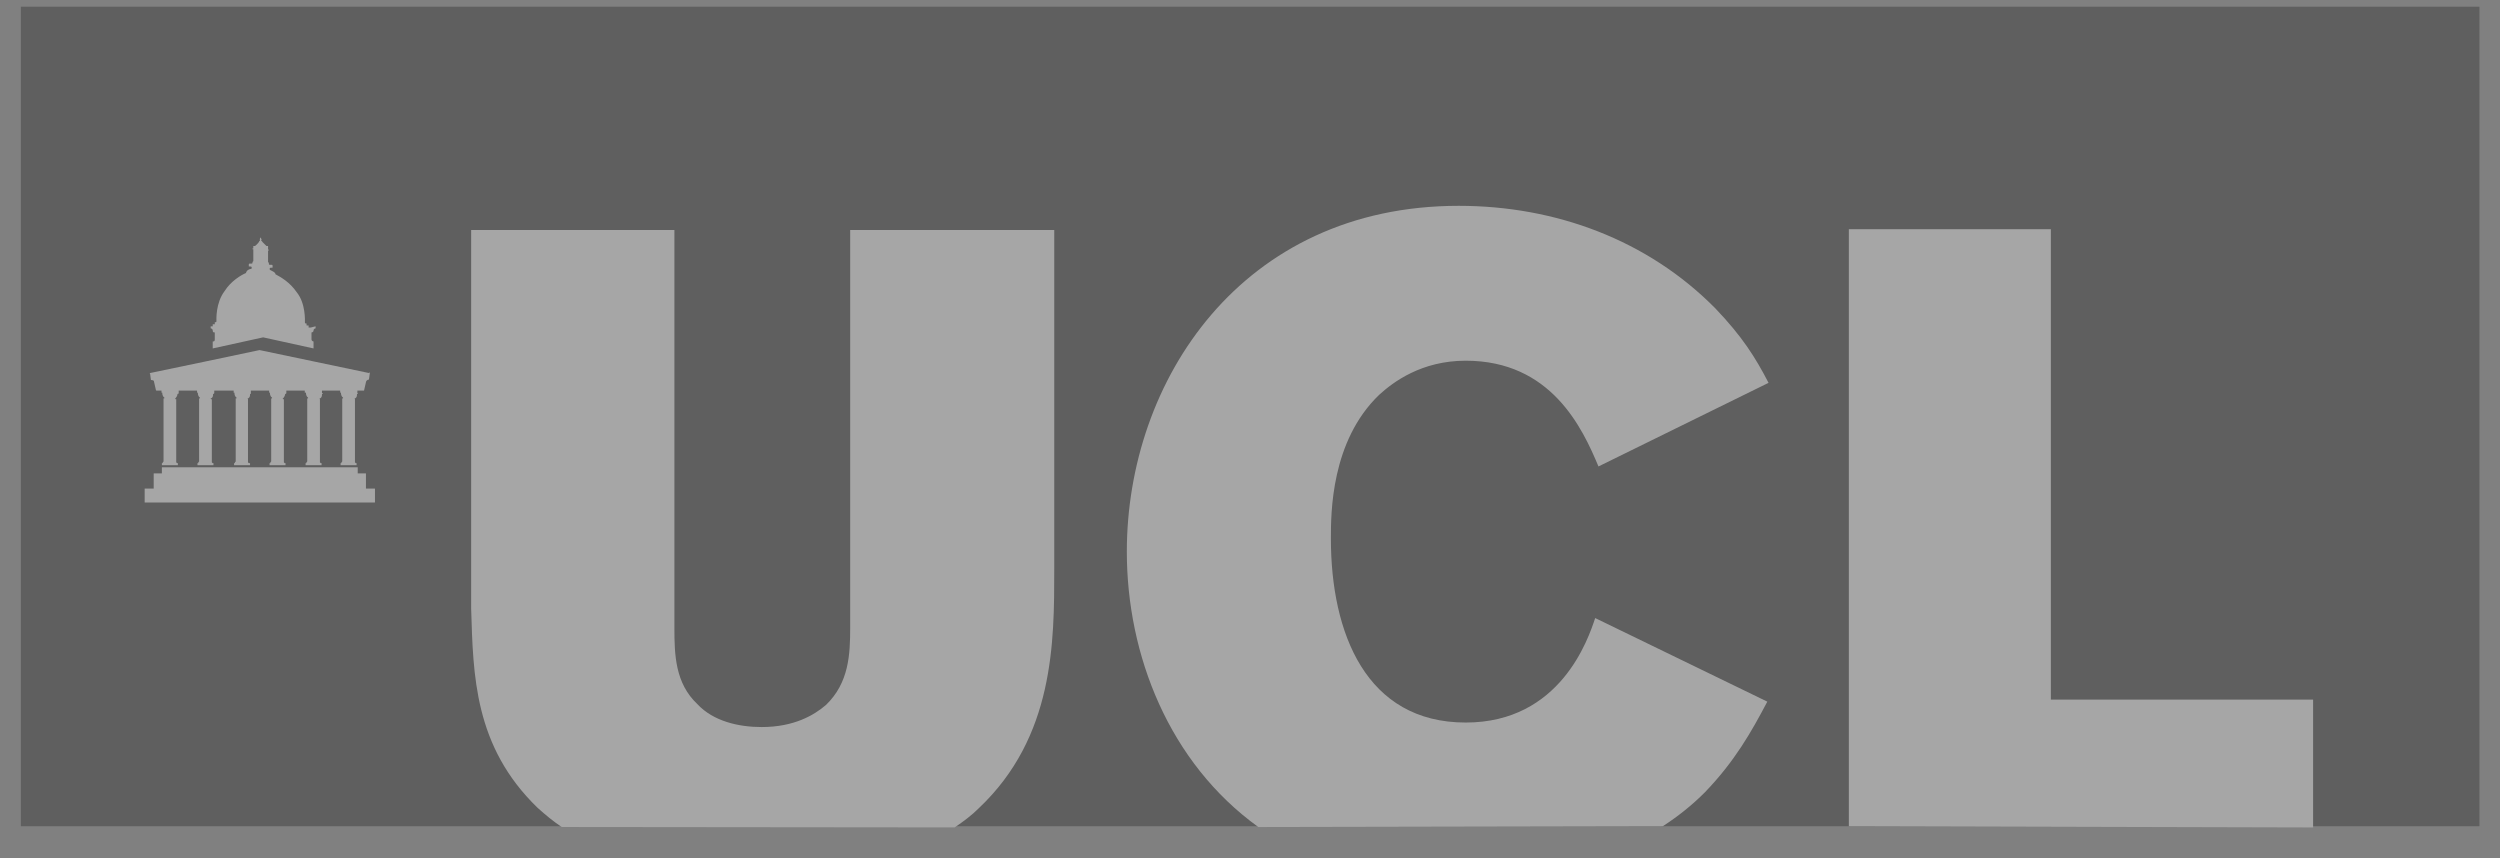 <svg width="67" height="23" viewBox="0 0 67 23" fill="none" xmlns="http://www.w3.org/2000/svg">
<rect x="0" y="0" width="67" height="23" fill="#808080" stroke="none"/>
<g opacity="0.3" clip-path="url(#clip0_21636_37205)">
<path d="M66.449 0.18H0.559V22.143H66.449V0.18Z" fill="#101010"/>
<path d="M49.549 22.143V6.142H54.963V18.749H61.991V22.176" fill="white"/>
<path d="M33.724 22.165C31.33 20.441 30.199 17.552 30.199 14.785C30.199 10.206 33.274 5.516 39.094 5.516C41.686 5.516 44.157 6.428 45.969 8.262C46.694 9.02 47.045 9.58 47.397 10.26L42.839 12.501C42.411 11.479 41.576 9.667 39.281 9.667C38.095 9.667 37.337 10.239 36.964 10.579C35.668 11.82 35.668 13.753 35.668 14.434C35.668 16.97 36.612 19.364 39.281 19.364C41.818 19.364 42.565 17.124 42.751 16.564L47.364 18.804C46.935 19.617 46.496 20.397 45.694 21.231C45.343 21.583 44.97 21.879 44.563 22.143" fill="white"/>
<path d="M15.054 22.164C14.812 22 14.626 21.846 14.406 21.648C12.704 20.001 12.682 18.09 12.627 16.311V6.164H18.074V16.827C18.074 17.552 18.096 18.31 18.689 18.87C19.117 19.331 19.798 19.485 20.413 19.485C21.28 19.485 21.819 19.166 22.137 18.892C22.752 18.299 22.785 17.541 22.785 16.816V6.164H28.254V15.246C28.254 17.212 28.254 19.748 26.233 21.659C26.047 21.846 25.827 22.011 25.585 22.175" fill="white"/>
<path d="M9.888 9.997L6.956 9.382C6.956 9.382 4.045 9.997 4.023 9.997C4.001 9.997 4.023 10.019 4.023 10.019L4.045 10.184C4.045 10.184 4.1 10.184 4.122 10.206L4.177 10.447C4.177 10.447 4.177 10.469 4.199 10.469C4.221 10.469 4.309 10.469 4.309 10.469H9.624C9.624 10.469 9.701 10.469 9.734 10.469C9.767 10.469 9.756 10.469 9.756 10.469L9.811 10.227C9.833 10.172 9.888 10.172 9.888 10.172L9.91 10.008C9.91 10.008 9.91 10.008 9.91 9.986H9.888V9.997Z" fill="white"/>
<path d="M9.578 10.534V10.447H9.117V10.523H9.139C9.139 10.523 9.139 10.523 9.139 10.545C9.139 10.545 9.139 10.622 9.194 10.655V10.677C9.194 10.677 9.194 10.677 9.172 10.677V10.699V10.721V12.368L9.15 12.39V12.412H9.128V12.467H9.556V12.412H9.534L9.513 12.39V10.743V10.721V10.699C9.513 10.699 9.491 10.677 9.513 10.677C9.567 10.655 9.567 10.6 9.567 10.567V10.556H9.589V10.534H9.578Z" fill="white"/>
<path d="M8.629 10.534V10.446H8.168V10.523H8.201C8.201 10.523 8.201 10.523 8.201 10.545C8.201 10.545 8.201 10.622 8.256 10.655V10.677C8.256 10.677 8.256 10.677 8.234 10.677V10.699V10.721V12.368L8.212 12.39V12.412H8.19V12.467H8.618V12.412H8.596L8.574 12.39V10.743V10.721V10.699C8.574 10.699 8.552 10.677 8.574 10.677C8.629 10.655 8.629 10.6 8.629 10.567V10.556H8.651V10.534H8.629Z" fill="white"/>
<path d="M7.674 10.534V10.446H7.213V10.523H7.235C7.235 10.523 7.235 10.523 7.235 10.545C7.235 10.545 7.235 10.622 7.29 10.655V10.677C7.29 10.677 7.29 10.677 7.268 10.677V10.699V10.721V12.368L7.246 12.39V12.412H7.224V12.467H7.652V12.412H7.63L7.608 12.39V10.743V10.721V10.699C7.608 10.699 7.608 10.699 7.586 10.699C7.586 10.699 7.564 10.677 7.586 10.677C7.608 10.655 7.641 10.6 7.641 10.567V10.556H7.663L7.674 10.534Z" fill="white"/>
<path d="M6.723 10.534V10.447H6.262V10.523H6.284C6.284 10.523 6.284 10.523 6.284 10.545C6.284 10.545 6.284 10.622 6.339 10.655V10.677C6.339 10.677 6.339 10.677 6.317 10.677V10.699V10.721V12.368L6.295 12.39V12.412H6.273V12.467H6.701V12.412H6.668L6.646 12.39V10.743V10.721V10.699C6.646 10.699 6.624 10.677 6.646 10.677C6.701 10.655 6.701 10.6 6.701 10.567V10.556H6.723V10.534Z" fill="white"/>
<path d="M5.742 10.534V10.446H5.281V10.523H5.303C5.303 10.523 5.303 10.523 5.303 10.545C5.303 10.545 5.303 10.622 5.358 10.655V10.677C5.358 10.677 5.358 10.677 5.336 10.677V10.699V10.721V12.368L5.314 12.39V12.412H5.292V12.467H5.721V12.412H5.699L5.677 12.39V10.743V10.721V10.699C5.677 10.699 5.677 10.699 5.655 10.699C5.655 10.699 5.633 10.677 5.655 10.677C5.71 10.655 5.71 10.6 5.71 10.567V10.556H5.731L5.742 10.534Z" fill="white"/>
<path d="M4.789 10.534V10.447H4.328V10.523H4.35C4.35 10.523 4.35 10.523 4.35 10.545C4.35 10.545 4.35 10.622 4.405 10.655V10.677C4.405 10.677 4.405 10.677 4.383 10.677V10.699V10.721V12.368L4.361 12.39V12.412H4.339V12.467H4.767V12.412H4.745L4.723 12.39V10.743V10.721V10.699C4.723 10.699 4.723 10.699 4.702 10.699C4.702 10.699 4.68 10.677 4.702 10.677C4.723 10.655 4.756 10.6 4.756 10.567V10.556H4.778L4.789 10.534Z" fill="white"/>
<path d="M8.326 8.778C8.326 8.778 8.304 8.778 8.271 8.778C8.271 8.778 8.271 8.756 8.271 8.723C8.271 8.723 8.249 8.723 8.216 8.723V8.668H8.194C8.194 8.668 8.172 8.668 8.172 8.646C8.172 8.591 8.194 8.13 7.953 7.833C7.766 7.559 7.524 7.427 7.382 7.35C7.382 7.295 7.305 7.273 7.25 7.24C7.228 7.24 7.228 7.218 7.228 7.218V7.196C7.228 7.174 7.25 7.174 7.283 7.174H7.305V7.119C7.305 7.119 7.305 7.097 7.283 7.097C7.261 7.097 7.261 7.097 7.228 7.097C7.228 7.097 7.206 7.097 7.206 7.075C7.206 7.075 7.206 7.075 7.206 7.053C7.206 7.031 7.206 7.031 7.184 7.031V6.713C7.184 6.713 7.184 6.713 7.206 6.713V6.691H7.184C7.184 6.691 7.184 6.691 7.184 6.669C7.184 6.647 7.184 6.647 7.184 6.647V6.592H7.162C7.162 6.592 7.162 6.592 7.14 6.592C7.085 6.537 7.03 6.482 7.03 6.482C7.03 6.482 7.03 6.46 7.008 6.46C6.986 6.46 7.008 6.438 7.008 6.438C7.008 6.438 7.008 6.438 7.008 6.416L6.986 6.362C6.986 6.362 6.964 6.384 6.964 6.416V6.438V6.46C6.942 6.46 6.942 6.46 6.942 6.482C6.942 6.482 6.887 6.559 6.833 6.592C6.833 6.592 6.833 6.592 6.811 6.592H6.789V6.614C6.789 6.614 6.789 6.614 6.789 6.636C6.789 6.658 6.789 6.658 6.789 6.658H6.767V6.68H6.789V6.999L6.767 7.02C6.767 7.042 6.767 7.042 6.767 7.042C6.767 7.042 6.767 7.064 6.745 7.064C6.745 7.064 6.723 7.064 6.69 7.064C6.69 7.064 6.668 7.064 6.668 7.086V7.141C6.668 7.141 6.668 7.141 6.69 7.141C6.712 7.141 6.745 7.141 6.745 7.163V7.185C6.745 7.207 6.723 7.207 6.723 7.207C6.701 7.207 6.613 7.229 6.591 7.317C6.459 7.372 6.185 7.537 6.02 7.8C5.778 8.119 5.8 8.558 5.8 8.613C5.8 8.613 5.8 8.635 5.778 8.635H5.756V8.69H5.701V8.745H5.646C5.646 8.745 5.646 8.767 5.646 8.8C5.668 8.8 5.701 8.821 5.701 8.854C5.701 8.909 5.723 8.909 5.756 8.909V9.096C5.756 9.151 5.734 9.151 5.701 9.151V9.338L7.052 9.041L8.403 9.338V9.151C8.381 9.151 8.348 9.129 8.348 9.096V8.909C8.348 8.909 8.403 8.909 8.403 8.854C8.403 8.832 8.425 8.8 8.458 8.8C8.458 8.778 8.458 8.745 8.458 8.745L8.326 8.778Z" fill="white"/>
<path d="M9.807 12.687H9.587V12.523H4.338V12.687H4.119V13.094H3.877V13.467H10.049V13.094H9.807V12.687Z" fill="white"/>
</g>
<defs>
<clipPath id="clip0_21636_37205">
<rect width="66" height="22.073" fill="white" transform="translate(0.5 0.124)"/>
</clipPath>
</defs>
</svg>
